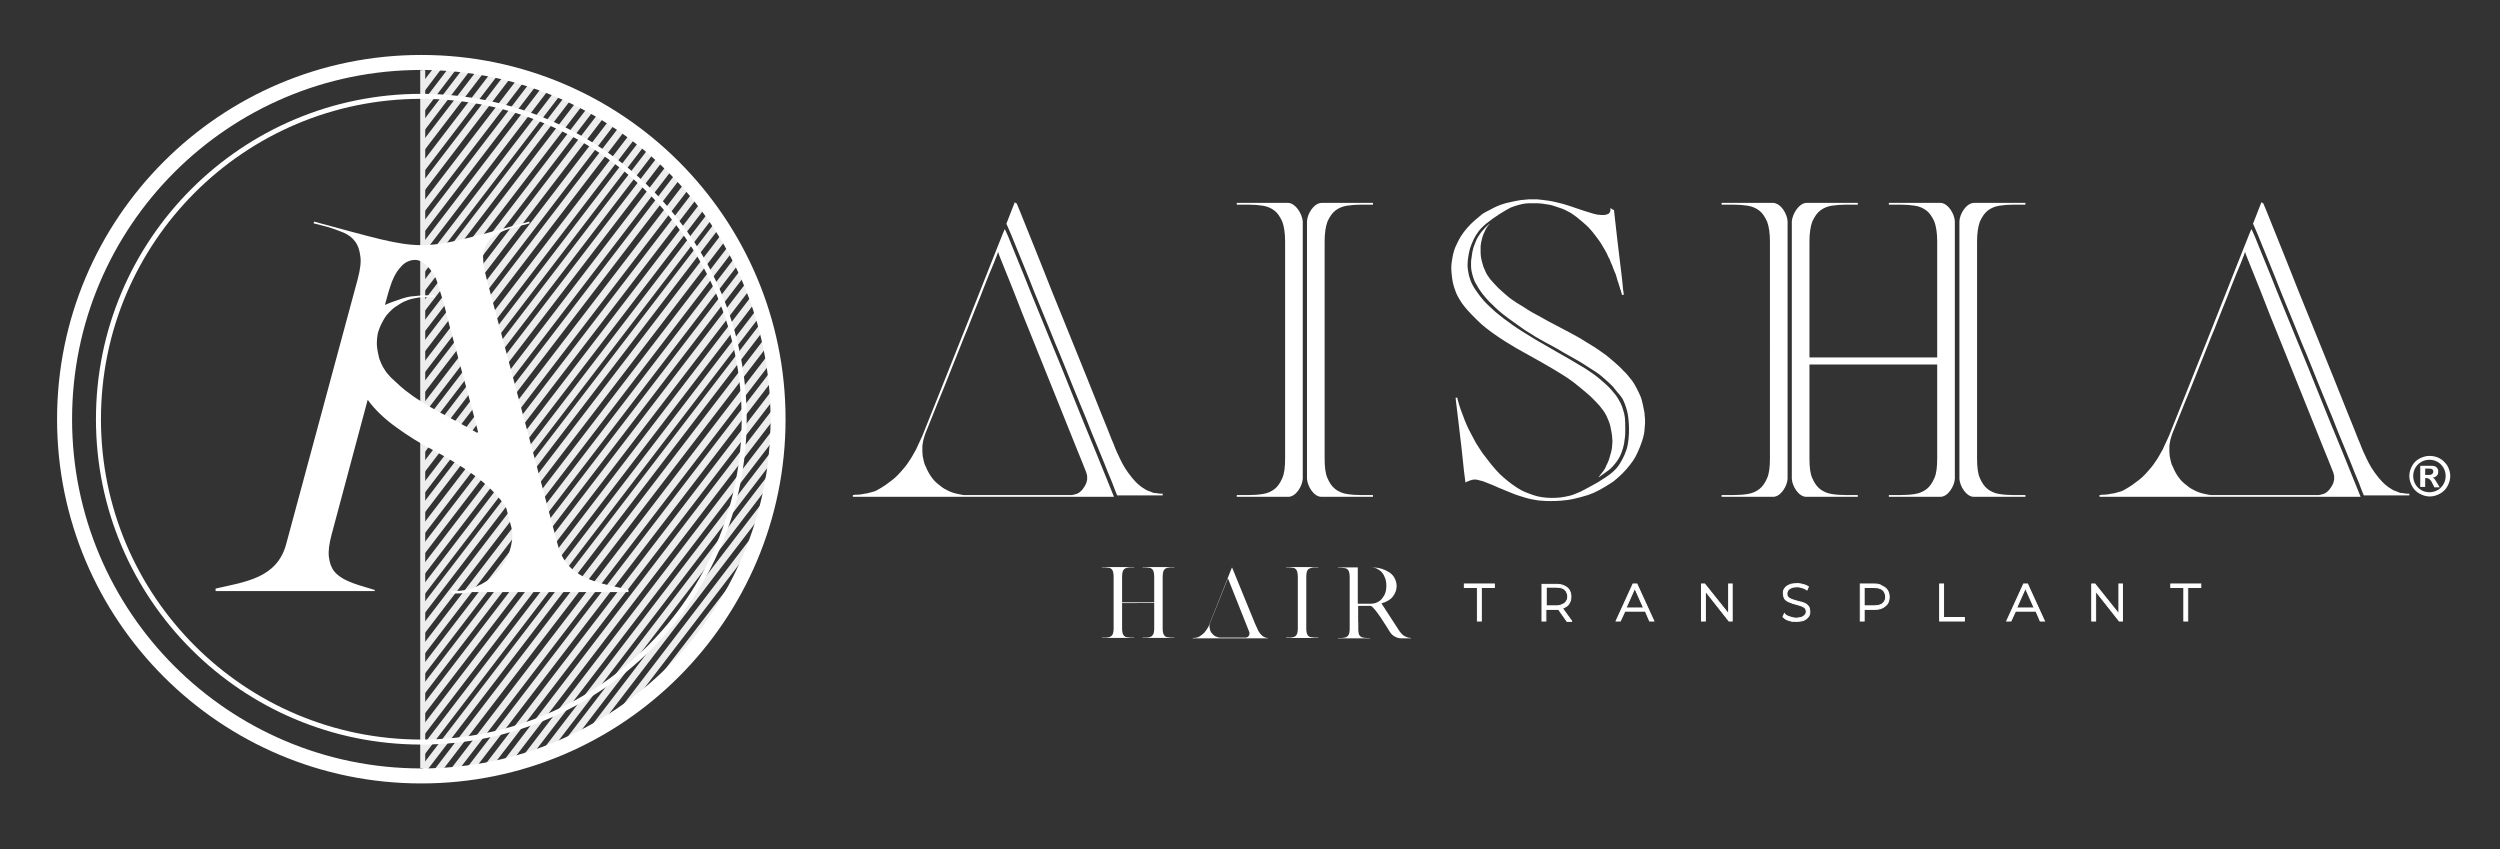 <?xml version="1.0" encoding="utf-8"?>
<!-- Generator: Adobe Illustrator 20.0.0, SVG Export Plug-In . SVG Version: 6.00 Build 0)  -->
<svg version="1.1" id="katman_1" xmlns="http://www.w3.org/2000/svg" xmlns:xlink="http://www.w3.org/1999/xlink" x="0px" y="0px"
	 viewBox="0 0 708.5 240.7" style="enable-background:new 0 0 708.5 240.7;" xml:space="preserve">
<rect x="0" y="0" width="708.5" height="240.7" fill="#333333" stroke="none"/>
<style type="text/css">
	.st0{fill-rule:evenodd;clip-rule:evenodd;fill:#FFFFFF;}
	.st1{fill:#FFFFFF;}
	.st2{fill:none;stroke:#FFFFFF;stroke-width:0.283;stroke-miterlimit:22.926;}
	.st3{fill-rule:evenodd;clip-rule:evenodd;fill:#EDEDED;}
	.st4{fill:none;stroke:#EDEDED;stroke-width:1.417;stroke-miterlimit:22.926;}
	.st5{fill:none;stroke:#FFFFFF;stroke-width:4.252;stroke-miterlimit:22.926;}
	.st6{fill:none;stroke:#FFFFFF;stroke-width:1.417;stroke-miterlimit:22.926;}
</style>
<g>
	<path class="st0" d="M288.1,57.6c0,0,0,0,0.8,1.9c0.8,1.9,2.3,5.8,3.7,9.2c1.4,3.4,2.5,6.3,3.4,8.5c0.9,2.2,1.5,3.9,2.3,5.8
		c0.8,1.9,1.7,4.2,2.8,6.9c1.1,2.7,2.4,6,3.6,8.9c1.2,3,2.3,5.7,3.6,8.9c1.3,3.2,2.8,7,4,10c1.2,3,2.1,5.1,2.6,6.5
		c0.6,1.4,0.9,2.1,1.1,2.7c0.3,0.6,0.5,1.3,0.8,1.8c0.2,0.5,0.4,0.9,0.6,1.3c0.2,0.4,0.4,0.8,0.6,1.2c0.2,0.4,0.5,0.9,0.8,1.4
		c0.3,0.5,0.6,0.9,0.8,1.2c0.2,0.3,0.4,0.5,0.6,0.8c0.2,0.3,0.5,0.6,0.7,0.9c0.3,0.3,0.6,0.7,0.9,1c0.3,0.3,0.4,0.4,0.6,0.6
		c0.2,0.2,0.4,0.3,0.6,0.5c0.2,0.2,0.5,0.4,0.8,0.6c0.3,0.2,0.6,0.4,0.8,0.5c0.2,0.1,0.4,0.3,0.6,0.3c0.2,0.1,0.4,0.2,0.5,0.2
		c0.2,0.1,0.3,0.1,0.5,0.2c0.2,0.1,0.3,0.1,0.5,0.2c0.2,0.1,0.4,0.1,0.6,0.1c0.2,0,0.5,0.1,0.7,0.1c0.2,0,0.5,0.1,0.7,0.1
		c0.2,0,0.4,0,0.6,0c0.1,0,0.2,0,0.2,0c0,0,0,0,0,0c0,0,0,0,0,0c0,0,0,0,0,0.1c0,0.1,0,0.2,0,0.3c0,0.1,0,0.1,0,0.1c0,0,0,0,0,0
		c0,0,0,0-2.2,0c-2.1,0-6.4,0-8.5,0c-2.1,0-2.2,0-2.2,0c0,0,0,0,0,0c0,0,0-0.1-0.2-0.5c-0.2-0.5-0.6-1.4-1.2-3.1
		c-0.7-1.7-1.7-4-2.4-5.9c-0.8-1.9-1.3-3.2-2.1-5.1c-0.8-1.9-1.8-4.3-2.9-7.2c-1.2-2.8-2.5-6.1-4-9.7c-1.5-3.7-3.1-7.8-4.7-11.5
		c-1.5-3.7-2.9-7.2-4.2-10.3c-1.3-3.1-2.4-5.9-3.5-8.7c-1.1-2.8-2.3-5.6-3.3-8.1c-1-2.5-1.9-4.7-2.4-5.8c-0.5-1.1-0.5-1.1-0.5-1.1
		c0,0,0,0,0,0c0,0,0,0,0.4-1c0.4-1,1.2-3,1.6-4.1c0.4-1,0.4-1,0.4-1c0,0,0,0,0,0c0,0,0,0,0.1,0C287.7,57.6,287.9,57.6,288.1,57.6
		C288.1,57.6,288.1,57.6,288.1,57.6C288.1,57.6,288.1,57.6,288.1,57.6 M282.5,72.4c-0.4,1.1-1.3,3.3-2.2,5.4
		c-0.9,2.2-1.7,4.3-2.6,6.6c-0.9,2.3-1.9,4.6-2.6,6.5c-0.7,1.8-1.2,3.1-1.9,4.7c-0.6,1.6-1.4,3.5-2.1,5.3c-0.7,1.8-1.4,3.4-2.2,5.5
		c-0.8,2.1-1.9,4.7-3,7.4c-1.1,2.7-2.2,5.5-2.9,7.2c-0.7,1.7-0.9,2.2-1,2.6c-0.1,0.4-0.2,0.7-0.3,1c-0.1,0.3-0.1,0.7-0.2,1.1
		c-0.1,0.4-0.1,0.7-0.1,1.1c0,0.4,0,0.9,0,1.3c0,0.4,0.1,0.8,0.1,1.2c0.1,0.4,0.2,0.9,0.3,1.4c0.1,0.5,0.3,1.1,0.6,1.6
		c0.2,0.5,0.4,1,0.7,1.5c0.3,0.5,0.5,0.9,0.8,1.3c0.3,0.4,0.5,0.6,0.7,0.9c0.2,0.3,0.5,0.5,0.7,0.7c0.2,0.2,0.4,0.4,0.7,0.6
		c0.3,0.2,0.6,0.5,1,0.8c0.4,0.3,0.8,0.5,1.2,0.7c0.4,0.2,0.7,0.4,1,0.5c0.3,0.1,0.5,0.2,0.8,0.3c0.3,0.1,0.6,0.2,1.1,0.3
		c0.4,0.1,1,0.2,1.4,0.3c0.4,0.1,0.6,0.1,1,0.1c0.4,0,1.1,0,3.9,0c2.8,0,7.9,0,11.7,0c3.8,0,6.3,0,8.1,0c1.8,0,2.8,0,3.6,0
		c0.8,0,1.3,0,1.8,0c0.4,0,0.8,0,1.1,0c0.3,0,0.6-0.1,0.9-0.2c0.3-0.1,0.5-0.1,0.7-0.2c0.2-0.1,0.4-0.2,0.5-0.3
		c0.2-0.1,0.3-0.2,0.4-0.3c0.1-0.1,0.2-0.2,0.4-0.4c0.1-0.1,0.3-0.3,0.4-0.5c0.1-0.2,0.3-0.4,0.4-0.6c0.1-0.2,0.3-0.5,0.4-0.8
		c0.1-0.2,0.2-0.5,0.2-0.7c0.1-0.2,0.1-0.4,0.1-0.6c0-0.2,0-0.4,0-0.6c0-0.2,0-0.4-0.1-0.6c0-0.2-0.1-0.5-0.2-0.7
		c-0.1-0.2-0.1-0.4-0.5-1.3c-0.3-0.9-1-2.4-2.3-5.7c-1.3-3.3-3.4-8.5-5.5-13.7c-2.1-5.2-4.2-10.5-6.4-15.9c-2.2-5.4-4.4-10.9-6-15.1
		c-1.7-4.2-2.9-7.2-3.5-8.7c-0.6-1.5-0.6-1.5-0.6-1.6c0-0.1-0.1-0.3-0.2-0.4c0-0.1-0.1-0.1-0.1-0.1C283,71.3,282.9,71.3,282.5,72.4z
		 M281.1,74c-3.6,9.1-10.8,27.3-14.7,37c-3.9,9.8-4.5,11.2-5,12.5c-0.6,1.3-1.2,2.6-1.8,3.9c-0.7,1.2-1.3,2.4-2.1,3.5
		c-0.7,1.1-1.5,2-2.3,2.9c-0.8,0.9-1.7,1.8-2.7,2.5c-1,0.8-2,1.5-2.7,1.9c-0.7,0.4-1.1,0.6-1.4,0.8c-0.4,0.2-0.7,0.3-1.1,0.4
		c-0.4,0.1-0.8,0.2-1.1,0.3c-0.4,0.1-0.7,0.2-1.1,0.2c-0.3,0.1-0.6,0.1-1,0.2c-0.3,0-0.7,0.1-1.1,0.1c-0.4,0-0.9,0-1.1,0.1
		c-0.2,0-0.2,0-0.2,0l0,0c0,0,0,0,0,0.1s0,0.2,0,0.3c0,0.1,0,0.1,0,0.1s0,0,1.6,0c1.6,0,4.9,0,8.9,0c4,0,8.8,0,13.4,0
		c4.5,0,8.8,0,15.2,0c6.5,0,15.2,0,21.4,0c6.2,0,9.9,0,11.7,0c1.8,0,1.8,0,1.8,0s0,0,0,0c0,0,0,0,0,0c0,0,0,0-0.8-2
		c-0.8-2-2.5-6.1-4.5-11.1c-2.1-5-4.5-11-6.6-16.2c-2.1-5.2-3.8-9.5-4.7-11.6c-0.9-2.2-0.9-2.2-2.1-5.1c-1.2-3-3.7-9-4.9-12
		c-1.2-3-1.2-3-2-5c-0.8-2-2.5-6.1-3.3-8.1c-0.8-2-0.8-2-1-2.5c-0.2-0.4-0.6-1.3-0.8-1.8c-0.2-0.4-0.2-0.4-0.2-0.4
		C284.7,64.9,284.7,64.9,281.1,74z"/>
	<path class="st0" d="M369.2,62.7V99v36.7c-0.1,2-1.9,5.1-4.1,5.1h-14.6v-0.5h3.4c1.4,0,2.8-0.1,4-0.3c1.3-0.2,2.4-0.7,3.3-1.4
		c0.9-0.7,1.6-1.7,2.2-3.1c0.6-1.3,0.8-3.2,0.8-5.6V99V68.4c0-2.4-0.3-4.2-0.8-5.6c-0.6-1.3-1.3-2.4-2.2-3.1c-0.9-0.7-2-1.2-3.3-1.4
		c-1.3-0.2-2.6-0.3-4-0.3h-3.4v-0.5h14.6C367.2,57.6,369,60.6,369.2,62.7"/>
	<path class="st0" d="M370.4,62.7V99v36.7c0.1,2,1.9,5.1,4.1,5.1h14.6v-0.5h-3.4c-1.4,0-2.8-0.1-4-0.3c-1.3-0.2-2.4-0.7-3.3-1.4
		c-0.9-0.7-1.6-1.7-2.2-3.1c-0.6-1.3-0.8-3.2-0.8-5.6V99V68.4c0-2.4,0.3-4.2,0.8-5.6c0.6-1.3,1.3-2.4,2.2-3.1c0.9-0.7,2-1.2,3.3-1.4
		c1.3-0.2,2.6-0.3,4-0.3h3.4v-0.5h-14.6C372.3,57.6,370.5,60.6,370.4,62.7"/>
	<path class="st0" d="M422.3,63.3C422.3,63.3,422.3,63.3,422.3,63.3c0,0,0,0-0.4,0.3c-0.4,0.3-1.1,1-1.6,1.6c-0.6,0.6-1,1.3-1.4,1.9
		c-0.4,0.6-0.6,1.2-0.9,1.9c-0.2,0.6-0.5,1.2-0.6,1.9c-0.2,0.6-0.2,1.2-0.3,1.7c-0.1,0.5-0.1,0.9-0.2,1.4c0,0.5,0,1.1,0,1.6
		c0,0.5,0.1,1,0.2,1.5c0.1,0.5,0.3,1.2,0.5,1.8c0.2,0.6,0.4,1.1,0.8,1.7c0.3,0.6,0.7,1.2,1.1,1.8c0.4,0.6,0.8,1.1,1.4,1.8
		c0.5,0.6,1.2,1.4,1.9,2c0.7,0.7,1.3,1.3,1.9,1.8c0.6,0.5,1,0.9,1.7,1.4c0.6,0.5,1.5,1.1,2.3,1.7c0.8,0.6,1.6,1.1,2.4,1.7
		c0.8,0.6,1.7,1.2,2.6,1.7c0.9,0.6,1.7,1.1,2.8,1.7c1,0.6,2.2,1.2,3.3,1.8c1.1,0.6,2,1.1,3.3,1.9c1.2,0.7,2.8,1.6,3.9,2.2
		c1.1,0.6,1.8,1.1,2.6,1.6c0.8,0.5,1.7,1.1,2.5,1.6c0.8,0.5,1.4,1,2,1.5c0.6,0.5,1.2,1.1,1.8,1.6c0.6,0.6,1.2,1.1,1.7,1.8
		c0.5,0.6,1,1.3,1.5,1.8c0.4,0.6,0.8,1,1,1.6c0.3,0.6,0.5,1.2,0.7,1.8c0.2,0.7,0.4,1.3,0.5,1.9c0.1,0.6,0.2,1.2,0.3,2.7
		c0.1,1.5,0.1,3.9-0.3,6c-0.4,2.1-1.3,3.8-2,5c-0.7,1.2-1.3,1.9-2.3,2.8c-1,0.9-2.6,1.9-4.2,2.9c-1.7,1-3.5,1.9-4.8,2.6
		c-1.4,0.6-2.3,1-3.2,1.2c-0.9,0.2-1.8,0.4-2.7,0.5c-0.9,0.1-1.8,0.1-2.7,0.1c-0.8,0-1.6-0.1-2.4-0.2c-0.8-0.1-1.6-0.3-2.5-0.6
		c-0.8-0.3-1.7-0.6-2.4-0.9c-0.7-0.3-1.4-0.7-2.2-1.2c-0.8-0.5-1.7-1.2-2.5-1.8c-0.8-0.6-1.5-1.3-2.3-2c-0.8-0.8-1.7-1.8-2.5-2.8
		c-0.8-1-1.6-2.1-2.4-3.1c-0.7-1-1.3-2-2-3.1c-0.6-1.1-1.3-2.4-1.8-3.4c-0.5-1-0.9-1.9-1.3-2.9c-0.4-1-0.8-2.2-1.2-3.2
		c-0.3-1-0.6-1.8-0.7-2.3c-0.1-0.5-0.2-0.7-0.2-0.8c0-0.1,0-0.1,0-0.1s0,0-0.1,0c-0.1,0-0.2,0-0.3,0c-0.1,0-0.1,0,0,0.9
		c0.1,0.9,0.3,2.6,0.8,6.6c0.5,4,1.2,10.3,1.5,13.4c0.4,3.1,0.4,3.1,0.4,3.1s0,0,0.1,0c0.1-0.1,0.4-0.2,0.6-0.3
		c0.3-0.1,0.5-0.2,0.8-0.3c0.3-0.1,0.7-0.2,1-0.2c0.3,0,0.7,0,1,0.1c0.4,0.1,0.8,0.2,1.5,0.4c0.7,0.3,1.8,0.7,2.8,1.1
		c1.1,0.5,2.2,1,3.5,1.5c1.3,0.5,2.6,1.1,3.9,1.5c1.3,0.4,2.5,0.8,3.6,1c1.1,0.2,2.1,0.4,2.9,0.4c0.8,0.1,1.4,0.1,2.3,0.1
		c0.8,0,1.9,0,3-0.1c1.1-0.1,2.3-0.2,3.6-0.5c1.3-0.3,2.9-0.7,4.1-1.1c1.2-0.4,2.1-0.8,3.2-1.4c1.1-0.6,2.3-1.3,3.2-1.9
		c1-0.6,1.6-1.2,2.3-1.8c0.7-0.6,1.5-1.4,2.2-2.2c0.7-0.8,1.3-1.6,1.8-2.3c0.5-0.7,0.9-1.4,1.3-2.3c0.5-1,1-2.3,1.3-3.2
		c0.3-1,0.5-1.6,0.6-2.2c0.1-0.6,0.2-1.3,0.2-1.9c0.1-0.6,0.1-1.1,0.1-1.7c0-0.5,0-1-0.1-1.6c0-0.6-0.1-1.3-0.3-2
		c-0.1-0.7-0.3-1.5-0.5-2.3c-0.2-0.8-0.5-1.5-0.9-2.3c-0.4-0.8-0.8-1.6-1.2-2.3c-0.4-0.7-0.8-1.2-1.3-1.8c-0.5-0.6-1-1.3-1.8-2
		c-0.7-0.8-1.6-1.6-2.4-2.3c-0.8-0.7-1.6-1.4-2.5-2.1c-0.9-0.7-2-1.4-3.3-2.3c-1.3-0.8-2.8-1.7-4.4-2.7c-1.6-0.9-3.3-1.8-5.4-2.9
		c-2.1-1.1-4.6-2.4-6.1-3.3c-1.5-0.8-2.1-1.1-3-1.7c-0.9-0.6-2.2-1.4-3.2-2c-1-0.7-1.7-1.1-2.5-1.8c-0.8-0.7-1.8-1.5-2.7-2.4
		c-0.9-0.9-1.7-1.8-2.3-2.5c-0.6-0.8-1-1.4-1.3-2.1c-0.3-0.7-0.7-1.5-0.8-2.1c-0.2-0.6-0.3-1-0.4-1.5c-0.1-0.5-0.2-1.2-0.2-1.8
		c0-0.6,0-1.3,0-1.8c0.1-0.6,0.1-1.1,0.3-1.7c0.1-0.6,0.3-1.2,0.5-1.7c0.2-0.5,0.4-0.9,0.5-1.1c0.1-0.2,0.1-0.2,0.2-0.4
		c0.1-0.2,0.4-0.6,0.5-0.8C422.3,63.3,422.3,63.3,422.3,63.3C422.3,63.3,422.3,63.3,422.3,63.3 M457.4,59.5c0,0,0,0,0.3,2.7
		c0.3,2.7,0.9,8,1.4,12c0.5,4,0.8,6.6,0.9,8c0.2,1.3,0.2,1.3,0.2,1.3l0,0c0,0,0,0-0.1,0c-0.1,0-0.2,0.1-0.3,0.1c-0.1,0-0.1,0-0.1,0
		l0,0c0,0,0,0-0.1-0.3c-0.1-0.3-0.2-0.9-0.4-1.3c-0.1-0.5-0.3-0.9-0.4-1.3c-0.1-0.4-0.2-0.7-0.3-0.9c-0.1-0.2-0.1-0.4-0.2-0.7
		c-0.1-0.3-0.2-0.6-0.3-1c-0.1-0.4-0.2-0.7-0.4-1c-0.1-0.3-0.2-0.6-0.4-1c-0.1-0.4-0.3-0.9-0.5-1.3c-0.2-0.4-0.3-0.7-0.4-1
		c-0.1-0.3-0.2-0.5-0.4-0.8c-0.2-0.3-0.3-0.7-0.5-1.1c-0.2-0.4-0.4-0.7-0.6-1.1c-0.2-0.3-0.4-0.7-0.6-1c-0.2-0.3-0.4-0.7-0.6-1
		c-0.2-0.3-0.3-0.5-0.7-1c-0.4-0.5-1-1.4-1.6-2.1c-0.6-0.7-1.1-1.3-1.9-2c-0.8-0.7-1.7-1.5-2.6-2.2c-0.9-0.7-1.8-1.3-2.5-1.6
		c-0.7-0.4-1.1-0.6-1.7-0.8c-0.6-0.2-1.5-0.5-2.1-0.7c-0.6-0.2-1-0.3-1.5-0.4c-0.6-0.1-1.3-0.2-2-0.3c-0.7-0.1-1.4-0.1-2-0.1
		c-0.6,0-1.2,0-1.8,0c-0.6,0-1.1,0.1-1.7,0.2c-0.6,0.1-1.2,0.3-1.9,0.5c-0.6,0.2-1.3,0.4-2,0.8c-0.7,0.4-1.6,0.9-2.7,1.6
		c-1.1,0.7-2.5,1.7-3.5,2.5c-1.1,0.9-1.8,1.6-2.4,2.4c-0.6,0.8-1,1.5-1.4,2.3c-0.4,0.8-0.7,1.7-1,2.5c-0.2,0.8-0.4,1.7-0.5,2.4
		c-0.1,0.8-0.2,1.4-0.2,2.3c0,0.9,0.2,2,0.4,3c0.3,1,0.6,1.9,1,2.6c0.4,0.8,0.9,1.5,1.4,2.2c0.5,0.7,1,1.4,1.8,2.3
		c0.8,0.9,1.9,1.9,3.2,3.1c1.4,1.2,3.1,2.5,5.1,3.9c2,1.4,4.2,2.7,6.3,4c2.2,1.3,4.3,2.5,6.4,3.7c2.1,1.2,4.1,2.3,5.7,3.3
		c1.6,0.9,2.8,1.7,4.1,2.6c1.3,0.9,2.7,2.1,3.9,3.2c1.2,1.1,2.1,2.2,2.8,3.1c0.6,0.9,1,1.6,1.3,2.2c0.3,0.6,0.5,1.2,0.7,1.9
		c0.2,0.6,0.4,1.3,0.5,2.2c0.1,0.9,0.1,2.2,0.1,3.2c0,1.1,0,2-0.2,3.1c-0.1,1.1-0.4,2.3-0.8,3.4c-0.4,1.1-0.9,2-1.5,2.8
		c-0.6,0.8-1.2,1.5-2,2.2c-0.9,0.7-2,1.4-2.5,1.8c-0.6,0.4-0.6,0.4-0.6,0.4s0,0,0.2-0.3c0.2-0.3,0.7-0.9,1.1-1.4
		c0.4-0.5,0.7-1,0.9-1.6c0.3-0.5,0.5-1.1,0.8-1.8c0.2-0.6,0.4-1.4,0.6-2.1c0.2-0.7,0.3-1.5,0.3-2.1c0.1-0.7,0.1-1.2,0-1.8
		c0-0.6-0.1-1.2-0.2-1.7c-0.1-0.5-0.2-1.1-0.3-1.6c-0.1-0.5-0.3-1.1-0.5-1.6c-0.2-0.5-0.5-1.1-0.7-1.6c-0.3-0.5-0.6-1.1-1.1-1.7
		c-0.4-0.6-1-1.3-1.7-2c-0.7-0.7-1.4-1.5-2.6-2.5c-1.2-1-2.7-2.3-3.9-3.2c-1.2-0.9-2.1-1.5-3.4-2.3c-1.3-0.8-3.1-1.9-5.4-3.2
		c-2.3-1.3-5.2-2.9-7.5-4.2c-2.2-1.3-3.8-2.3-5.1-3.2c-1.3-0.9-2.3-1.6-3.3-2.4c-0.9-0.7-1.8-1.5-2.7-2.4c-0.9-0.9-1.9-1.9-2.6-2.7
		c-0.7-0.8-1.2-1.4-1.6-2c-0.4-0.6-0.8-1.2-1.2-2c-0.4-0.7-0.7-1.6-1-2.5c-0.3-0.9-0.5-1.9-0.6-2.8c-0.1-0.9-0.2-1.8-0.2-2.4
		c0-0.7,0-1.2,0.1-1.8c0.1-0.6,0.2-1.4,0.4-2.3c0.2-0.9,0.5-1.8,0.9-2.6c0.4-0.9,0.8-1.7,1.3-2.5c0.5-0.8,1.1-1.6,1.8-2.4
		c0.7-0.8,1.4-1.5,2.2-2.2c0.8-0.7,1.5-1.2,1.9-1.6c0.4-0.3,0.6-0.4,1.1-0.7c0.6-0.3,1.6-0.8,2.3-1.2c0.8-0.4,1.3-0.6,2.1-0.9
		c0.8-0.3,2-0.6,3-0.8c1-0.2,1.9-0.4,2.6-0.5c0.8-0.1,1.5-0.1,2.2-0.2c0.7,0,1.5,0,2.5,0c0.9,0.1,2,0.2,3.3,0.4
		c1.3,0.2,2.8,0.6,4,0.9c1.3,0.4,2.3,0.7,3.4,1.1c1.1,0.4,2.1,0.7,3,1c0.9,0.3,1.6,0.5,2.3,0.7c0.7,0.2,1.3,0.3,1.9,0.3
		c0.5,0.1,1,0,1.3,0c0.4-0.1,0.7-0.2,0.9-0.3c0.2-0.1,0.3-0.2,0.4-0.4c0.1-0.2,0.2-0.4,0.2-0.6c0-0.2,0-0.4,0-0.5c0-0.1,0-0.1,0-0.1
		c0,0,0,0,0.1,0C457.1,59.5,457.3,59.5,457.4,59.5C457.4,59.5,457.4,59.5,457.4,59.5z"/>
	<rect x="512.1" y="101.3" class="st1" width="37.6" height="2"/>
	<path class="st0" d="M506.6,62.7V99v36.7c-0.1,2-1.9,5.1-4.1,5.1h-14.6v-0.5h3.4c1.4,0,2.8-0.1,4-0.3c1.3-0.2,2.4-0.7,3.3-1.4
		c0.9-0.7,1.6-1.7,2.2-3.1c0.6-1.3,0.8-3.2,0.8-5.6V99V68.4c0-2.4-0.3-4.2-0.8-5.6c-0.6-1.3-1.3-2.4-2.2-3.1c-0.9-0.7-2-1.2-3.3-1.4
		c-1.3-0.2-2.6-0.3-4-0.3h-3.4v-0.5h14.6C504.7,57.6,506.5,60.6,506.6,62.7"/>
	<path class="st0" d="M507.8,62.7V99v36.7c0.1,2,1.9,5.1,4.1,5.1h14.6v-0.5h-3.4c-1.4,0-2.8-0.1-4-0.3c-1.3-0.2-2.4-0.7-3.3-1.4
		c-0.9-0.7-1.6-1.7-2.2-3.1c-0.6-1.3-0.8-3.2-0.8-5.6V99V68.4c0-2.4,0.3-4.2,0.8-5.6c0.6-1.3,1.3-2.4,2.2-3.1c0.9-0.7,2-1.2,3.3-1.4
		c1.3-0.2,2.6-0.3,4-0.3h3.4v-0.5h-14.6C509.8,57.6,508,60.6,507.8,62.7"/>
	<path class="st0" d="M554,62.7V99v36.7c-0.1,2-1.9,5.1-4.1,5.1h-14.6v-0.5h3.4c1.4,0,2.8-0.1,4-0.3c1.3-0.2,2.4-0.7,3.3-1.4
		c0.9-0.7,1.6-1.7,2.2-3.1c0.6-1.3,0.8-3.2,0.8-5.6V99V68.4c0-2.4-0.3-4.2-0.8-5.6c-0.6-1.3-1.3-2.4-2.2-3.1c-0.9-0.7-2-1.2-3.3-1.4
		c-1.3-0.2-2.6-0.3-4-0.3h-3.4v-0.5H550C552.1,57.6,553.9,60.6,554,62.7"/>
	<path class="st0" d="M555.3,62.7V99v36.7c0.1,2,1.9,5.1,4.1,5.1H574v-0.5h-3.4c-1.4,0-2.8-0.1-4-0.3c-1.3-0.2-2.4-0.7-3.3-1.4
		c-0.9-0.7-1.6-1.7-2.2-3.1c-0.6-1.3-0.8-3.2-0.8-5.6V99V68.4c0-2.4,0.3-4.2,0.8-5.6c0.6-1.3,1.3-2.4,2.2-3.1c0.9-0.7,2-1.2,3.3-1.4
		c1.3-0.2,2.6-0.3,4-0.3h3.4v-0.5h-14.6C557.2,57.6,555.4,60.6,555.3,62.7"/>
	<path class="st1" d="M687.2,134.6h0.5c0.7,0,1.2,0,1.3-0.1c0.2-0.1,0.3-0.2,0.4-0.3c0.1-0.1,0.2-0.3,0.2-0.5c0-0.2,0-0.3-0.1-0.5
		c-0.1-0.1-0.2-0.2-0.4-0.3c-0.2-0.1-0.6-0.1-1.3-0.1h-0.5V134.6z M685.9,138.1V132h1.3c1.2,0,1.8,0,2,0c0.4,0,0.7,0.1,1,0.2
		c0.2,0.1,0.4,0.3,0.6,0.6c0.2,0.3,0.2,0.6,0.2,0.9c0,0.4-0.1,0.8-0.4,1.1c-0.3,0.3-0.7,0.5-1.2,0.6c0.2,0.1,0.3,0.1,0.4,0.2
		c0.1,0.1,0.2,0.2,0.4,0.5c0,0.1,0.2,0.3,0.5,0.8l0.7,1.2h-1.5l-0.5-1c-0.3-0.7-0.6-1.1-0.9-1.3c-0.2-0.2-0.5-0.3-0.9-0.3h-0.3v2.5
		H685.9z M688.5,130.3c-0.8,0-1.6,0.2-2.3,0.6c-0.7,0.4-1.3,1-1.7,1.7c-0.4,0.7-0.6,1.5-0.6,2.3c0,0.8,0.2,1.6,0.6,2.3
		c0.4,0.7,1,1.3,1.7,1.7c0.7,0.4,1.5,0.6,2.3,0.6c0.8,0,1.6-0.2,2.3-0.6c0.7-0.4,1.3-1,1.7-1.7c0.4-0.7,0.6-1.5,0.6-2.3
		c0-0.8-0.2-1.6-0.6-2.3c-0.4-0.7-1-1.3-1.7-1.7C690.1,130.5,689.3,130.3,688.5,130.3z M688.5,129.2c1,0,2,0.2,2.9,0.7
		c0.9,0.5,1.6,1.2,2.2,2.1c0.5,0.9,0.8,1.9,0.8,2.9c0,1-0.3,2-0.8,2.9c-0.5,0.9-1.2,1.6-2.1,2.1c-0.9,0.5-1.9,0.8-2.9,0.8
		c-1,0-2-0.3-2.9-0.8c-0.9-0.5-1.6-1.2-2.1-2.1c-0.5-0.9-0.8-1.9-0.8-2.9c0-1,0.3-2,0.8-2.9c0.5-0.9,1.2-1.6,2.2-2.1
		C686.6,129.5,687.5,129.2,688.5,129.2z"/>
	<path class="st0" d="M641.4,57.6c0,0,0,0,0.8,1.9c0.8,1.9,2.3,5.8,3.7,9.2c1.4,3.4,2.5,6.3,3.4,8.5c0.9,2.2,1.5,3.9,2.3,5.8
		c0.8,1.9,1.7,4.2,2.8,6.9c1.1,2.7,2.4,6,3.6,8.9c1.2,3,2.3,5.7,3.6,8.9c1.3,3.2,2.8,7,4,10c1.2,3,2.1,5.1,2.6,6.5
		c0.6,1.4,0.9,2.1,1.1,2.7c0.3,0.6,0.5,1.3,0.8,1.8c0.2,0.5,0.4,0.9,0.6,1.3c0.2,0.4,0.4,0.8,0.6,1.2c0.2,0.4,0.5,0.9,0.8,1.4
		c0.3,0.5,0.6,0.9,0.8,1.2c0.2,0.3,0.4,0.5,0.6,0.8c0.2,0.3,0.5,0.6,0.7,0.9c0.3,0.3,0.6,0.7,0.9,1c0.3,0.3,0.4,0.4,0.6,0.6
		c0.2,0.2,0.4,0.3,0.6,0.5c0.2,0.2,0.5,0.4,0.8,0.6c0.3,0.2,0.6,0.4,0.8,0.5c0.2,0.1,0.4,0.3,0.6,0.3c0.2,0.1,0.4,0.2,0.5,0.2
		c0.2,0.1,0.3,0.1,0.5,0.2c0.2,0.1,0.3,0.1,0.5,0.2c0.2,0.1,0.4,0.1,0.6,0.1c0.2,0,0.5,0.1,0.7,0.1c0.2,0,0.5,0.1,0.7,0.1
		c0.2,0,0.4,0,0.6,0c0.1,0,0.2,0,0.2,0c0,0,0,0,0,0c0,0,0,0,0,0c0,0,0,0,0,0.1c0,0.1,0,0.2,0,0.3c0,0.1,0,0.1,0,0.1c0,0,0,0,0,0
		c0,0,0,0-2.2,0c-2.1,0-6.4,0-8.5,0c-2.1,0-2.2,0-2.2,0c0,0,0,0,0,0c0,0,0-0.1-0.2-0.5c-0.2-0.5-0.6-1.4-1.2-3.1
		c-0.7-1.7-1.7-4-2.4-5.9c-0.8-1.9-1.3-3.2-2.1-5.1c-0.8-1.9-1.8-4.3-2.9-7.2c-1.2-2.8-2.5-6.1-4-9.7c-1.5-3.7-3.1-7.8-4.7-11.5
		c-1.5-3.7-2.9-7.2-4.2-10.3c-1.3-3.1-2.4-5.9-3.5-8.7c-1.1-2.8-2.3-5.6-3.3-8.1c-1-2.5-1.9-4.7-2.4-5.8c-0.5-1.1-0.5-1.1-0.5-1.1
		c0,0,0,0,0,0c0,0,0,0,0.4-1c0.4-1,1.2-3,1.6-4.1c0.4-1,0.4-1,0.4-1c0,0,0,0,0,0c0,0,0,0,0.1,0C641.1,57.6,641.3,57.6,641.4,57.6
		C641.4,57.6,641.4,57.6,641.4,57.6C641.4,57.6,641.4,57.6,641.4,57.6 M635.9,72.4c-0.4,1.1-1.3,3.3-2.2,5.4
		c-0.9,2.2-1.7,4.3-2.6,6.6c-0.9,2.3-1.9,4.6-2.6,6.5c-0.7,1.8-1.2,3.1-1.9,4.7c-0.6,1.6-1.4,3.5-2.1,5.3c-0.7,1.8-1.4,3.4-2.2,5.5
		c-0.8,2.1-1.9,4.7-3,7.4c-1.1,2.7-2.2,5.5-2.9,7.2c-0.7,1.7-0.9,2.2-1,2.6c-0.1,0.4-0.2,0.7-0.3,1c-0.1,0.3-0.1,0.7-0.2,1.1
		c-0.1,0.4-0.1,0.7-0.1,1.1c0,0.4,0,0.9,0,1.3c0,0.4,0.1,0.8,0.1,1.2c0.1,0.4,0.2,0.9,0.3,1.4c0.1,0.5,0.3,1.1,0.6,1.6
		c0.2,0.5,0.4,1,0.7,1.5c0.3,0.5,0.5,0.9,0.8,1.3c0.3,0.4,0.5,0.6,0.7,0.9c0.2,0.3,0.5,0.5,0.7,0.7c0.2,0.2,0.4,0.4,0.7,0.6
		c0.3,0.2,0.6,0.5,1,0.8c0.4,0.3,0.8,0.5,1.2,0.7c0.4,0.2,0.7,0.4,1,0.5c0.3,0.1,0.5,0.2,0.8,0.3c0.3,0.1,0.6,0.2,1.1,0.3
		c0.4,0.1,1,0.2,1.4,0.3c0.4,0.1,0.6,0.1,1,0.1c0.4,0,1.1,0,3.9,0c2.8,0,7.9,0,11.7,0c3.8,0,6.3,0,8.1,0c1.8,0,2.8,0,3.6,0
		c0.8,0,1.3,0,1.8,0c0.4,0,0.8,0,1.1,0c0.3,0,0.6-0.1,0.9-0.2c0.3-0.1,0.5-0.1,0.7-0.2c0.2-0.1,0.4-0.2,0.5-0.3
		c0.2-0.1,0.3-0.2,0.4-0.3c0.1-0.1,0.2-0.2,0.4-0.4c0.1-0.1,0.3-0.3,0.4-0.5c0.1-0.2,0.3-0.4,0.4-0.6c0.1-0.2,0.3-0.5,0.4-0.8
		c0.1-0.2,0.2-0.5,0.2-0.7c0.1-0.2,0.1-0.4,0.1-0.6c0-0.2,0-0.4,0-0.6c0-0.2,0-0.4-0.1-0.6c0-0.2-0.1-0.5-0.2-0.7
		c-0.1-0.2-0.1-0.4-0.5-1.3c-0.3-0.9-1-2.4-2.3-5.7c-1.3-3.3-3.4-8.5-5.5-13.7c-2.1-5.2-4.2-10.5-6.4-15.9c-2.2-5.4-4.4-10.9-6-15.1
		c-1.7-4.2-2.9-7.2-3.5-8.7c-0.6-1.5-0.6-1.5-0.6-1.6c0-0.1-0.1-0.3-0.2-0.4c0-0.1-0.1-0.1-0.1-0.1
		C636.3,71.3,636.3,71.3,635.9,72.4z M634.4,74c-3.6,9.1-10.8,27.3-14.7,37c-3.9,9.8-4.5,11.2-5,12.5c-0.6,1.3-1.2,2.6-1.8,3.9
		c-0.7,1.2-1.3,2.4-2.1,3.5c-0.7,1.1-1.5,2-2.3,2.9c-0.8,0.9-1.7,1.8-2.7,2.5c-1,0.8-2,1.5-2.7,1.9c-0.7,0.4-1.1,0.6-1.4,0.8
		c-0.4,0.2-0.7,0.3-1.1,0.4c-0.4,0.1-0.8,0.2-1.1,0.3c-0.4,0.1-0.7,0.2-1.1,0.2c-0.3,0.1-0.6,0.1-1,0.2c-0.3,0-0.7,0.1-1.1,0.1
		c-0.4,0-0.9,0-1.1,0.1c-0.2,0-0.2,0-0.2,0l0,0c0,0,0,0,0,0.1s0,0.2,0,0.3c0,0.1,0,0.1,0,0.1s0,0,1.6,0c1.6,0,4.9,0,8.9,0
		c4,0,8.8,0,13.4,0c4.5,0,8.8,0,15.2,0c6.5,0,15.2,0,21.4,0c6.2,0,9.9,0,11.7,0c1.8,0,1.8,0,1.8,0s0,0,0,0c0,0,0,0,0,0
		c0,0,0,0-0.8-2c-0.8-2-2.5-6.1-4.5-11.1c-2.1-5-4.5-11-6.6-16.2c-2.1-5.2-3.8-9.5-4.7-11.6c-0.9-2.2-0.9-2.2-2.1-5.1
		c-1.2-3-3.7-9-4.9-12c-1.2-3-1.2-3-2-5c-0.8-2-2.5-6.1-3.3-8.1c-0.8-2-0.8-2-1-2.5c-0.2-0.4-0.6-1.3-0.8-1.8
		c-0.2-0.4-0.2-0.4-0.2-0.4C638,64.9,638,64.9,634.4,74z"/>
	<path class="st1" d="M364.5,180.8v-0.1h0.8c0.3,0,0.7,0,1-0.1c0.3,0,0.6-0.2,0.8-0.3c0.2-0.2,0.4-0.4,0.5-0.7
		c0.1-0.3,0.2-0.8,0.2-1.3v-15c0-0.6-0.1-1-0.2-1.4c-0.1-0.3-0.3-0.6-0.5-0.7c-0.2-0.2-0.5-0.3-0.8-0.3c-0.3,0-0.6-0.1-1-0.1h-0.8
		v-0.1h9.1v0.1h-0.9c-0.3,0-0.7,0-1,0.1s-0.6,0.2-0.8,0.3c-0.2,0.2-0.4,0.4-0.5,0.7c-0.1,0.3-0.2,0.8-0.2,1.4v15
		c0,0.6,0.1,1,0.2,1.3c0.1,0.3,0.3,0.6,0.5,0.7c0.2,0.2,0.5,0.3,0.8,0.3c0.3,0,0.6,0.1,1,0.1h0.9v0.1H364.5z M353.9,180.2
		c0.2-0.4,0.3-0.7,0.1-1.2l-6-15.1l-5,12.5c-0.2,0.5-0.3,1-0.2,1.5c0.1,0.5,0.2,1,0.5,1.4c0.3,0.4,0.7,0.8,1.1,1
		c0.5,0.2,0.9,0.4,1.5,0.4h7C353.4,180.7,353.7,180.5,353.9,180.2z M355.7,176.8c0.2,0.4,0.4,0.9,0.6,1.3c0.2,0.5,0.4,0.9,0.7,1.3
		c0.3,0.4,0.6,0.7,1,1c0.4,0.2,0.8,0.4,1.3,0.4v0.1H338v-0.1c0.7,0,1.4-0.1,1.9-0.4c0.5-0.3,1-0.7,1.4-1.1c0.4-0.5,0.7-0.9,1-1.4
		c0.3-0.5,0.5-1,0.6-1.4l6.2-15.6h0.1L355.7,176.8z M332,160.8c-0.3,0-0.7,0-1,0.1c-0.3,0-0.6,0.2-0.8,0.3c-0.2,0.2-0.4,0.4-0.5,0.7
		c-0.1,0.3-0.2,0.8-0.2,1.4v15c0,0.6,0.1,1,0.2,1.3c0.1,0.3,0.3,0.6,0.5,0.7c0.2,0.2,0.5,0.3,0.8,0.3c0.3,0,0.6,0.1,1,0.1h0.8v0.1
		h-9v-0.1h0.8c0.3,0,0.7,0,1-0.1c0.3,0,0.6-0.2,0.8-0.3c0.2-0.2,0.4-0.4,0.5-0.7c0.1-0.3,0.2-0.8,0.2-1.3v-7.4H318v7.4
		c0,0.6,0.1,1,0.2,1.3c0.1,0.3,0.3,0.6,0.5,0.7c0.2,0.2,0.5,0.3,0.8,0.3c0.3,0,0.6,0.1,1,0.1h0.9v0.1h-9.1v-0.1h0.8
		c0.3,0,0.7,0,1-0.1c0.3,0,0.6-0.2,0.8-0.3c0.2-0.2,0.4-0.4,0.5-0.7c0.1-0.3,0.2-0.8,0.2-1.3v-15c0-0.6-0.1-1-0.2-1.4
		c-0.1-0.3-0.3-0.6-0.5-0.7c-0.2-0.2-0.5-0.3-0.8-0.3c-0.3,0-0.6-0.1-1-0.1h-0.8v-0.1h9.1v0.1h-0.9c-0.3,0-0.7,0-1,0.1
		c-0.3,0-0.6,0.2-0.8,0.3c-0.2,0.2-0.4,0.4-0.5,0.7c-0.1,0.3-0.2,0.8-0.2,1.4v7.4h9.1v-7.4c0-0.6-0.1-1-0.2-1.4
		c-0.1-0.3-0.3-0.6-0.5-0.7c-0.2-0.2-0.5-0.3-0.8-0.3c-0.3,0-0.6-0.1-1-0.1h-0.8v-0.1h9v0.1H332z"/>
	<path class="st1" d="M396.7,179c0.4,0.5,0.8,1,1.4,1.3c0.6,0.3,1.2,0.5,1.8,0.5v0.1h-2.8c-0.7,0-1.3-0.2-1.8-0.5
		c-0.6-0.3-1-0.7-1.4-1.3c-0.7-1.1-4.4-7.3-5.5-7.4c0,0-3.5,0-3.5,0l0,6l0,3.2h-5.7v-0.1h0.8c0.3,0,0.7,0,1-0.1
		c0.3,0,0.6-0.2,0.8-0.3c0.2-0.2,0.4-0.4,0.5-0.7c0.1-0.3,0.2-0.8,0.2-1.3v-15c0-0.6-0.1-1-0.2-1.4c-0.1-0.3-0.3-0.6-0.5-0.7
		c-0.2-0.2-0.5-0.3-0.8-0.3c-0.3,0-0.6-0.1-1-0.1h-0.8v-0.1h9.2c1.2,0,2.3,0.1,3.2,0.4c0.9,0.3,1.7,0.7,2.3,1.1
		c0.6,0.5,1.1,1,1.4,1.7c0.3,0.6,0.5,1.3,0.5,2.1c0,1.1-0.4,2.1-1.1,3c-0.7,0.9-1.8,1.5-3.2,1.9L396.7,179z M384.8,160.8
		L384.8,160.8l0,19.9h0V160.8z M384.8,171.1c0,0,3.5,0,3.5,0c0.7,0,1.4-0.1,2-0.4c0.6-0.3,1-0.6,1.4-1.1c0.4-0.5,0.7-1,0.9-1.6
		c0.2-0.6,0.3-1.3,0.3-2c0-0.7-0.1-1.4-0.3-2c-0.2-0.6-0.5-1.2-0.9-1.7c-0.4-0.5-0.9-0.8-1.4-1.1c-0.6-0.3-1.2-0.4-2-0.4h-3.5v3.1
		V171.1z"/>
	<path class="st1" d="M384.8,176.3L384.8,176.3l0,4.6h3.4v-0.1h-0.8c-0.3,0-0.7,0-1-0.1c-0.3,0-0.6-0.2-0.8-0.3
		c-0.2-0.2-0.4-0.4-0.5-0.7c-0.1-0.3-0.2-0.8-0.2-1.3V176.3z"/>
	<path class="st1" d="M618.9,176h1.1v-9.5h3.7v-1h-8.5v1h3.7V176z M600.5,165.5v8.5l-6.8-8.5h-0.9V176h1.1v-8.5l6.7,8.5h0.9v-10.5
		H600.5z M571.5,172.3l2.5-5.6l2.5,5.6H571.5z M578.2,176h1.2l-4.8-10.5h-1.1l-4.8,10.5h1.2l1.3-2.8h5.8L578.2,176z M549.7,176h7v-1
		h-5.9v-9.5h-1.1V176z M531.1,171.7h-2.8v-5.2h2.8c0.7,0,1.3,0.1,1.8,0.3c0.5,0.2,0.8,0.5,1.1,0.9c0.2,0.4,0.4,0.9,0.4,1.4
		c0,0.6-0.1,1-0.4,1.4c-0.2,0.4-0.6,0.7-1.1,0.9C532.4,171.6,531.8,171.7,531.1,171.7z M531.1,165.5h-3.9V176h1.1v-3.3h2.8
		c0.9,0,1.7-0.1,2.3-0.4c0.6-0.3,1.1-0.7,1.5-1.2c0.3-0.5,0.5-1.2,0.5-1.9c0-0.8-0.2-1.4-0.5-1.9c-0.3-0.5-0.8-0.9-1.5-1.2
		C532.8,165.6,532,165.5,531.1,165.5z M509.1,176.1c0.7,0,1.3-0.1,1.7-0.2c0.5-0.1,0.9-0.4,1.2-0.6c0.3-0.3,0.6-0.6,0.7-0.9
		c0.2-0.3,0.2-0.7,0.2-1.1c0-0.4-0.1-0.8-0.2-1.1c-0.1-0.3-0.3-0.5-0.6-0.8c-0.3-0.2-0.5-0.4-0.9-0.5c-0.3-0.1-0.7-0.3-1-0.3
		c-0.4-0.1-0.7-0.2-1.1-0.3c-0.4-0.1-0.7-0.2-1-0.3c-0.3-0.1-0.6-0.2-0.9-0.4c-0.2-0.1-0.4-0.3-0.6-0.5c-0.1-0.2-0.2-0.5-0.2-0.8
		c0-0.4,0.1-0.7,0.3-1c0.2-0.3,0.5-0.5,0.9-0.7c0.4-0.2,0.9-0.3,1.6-0.3c0.3,0,0.6,0,1,0.1c0.3,0.1,0.7,0.2,1,0.3
		c0.3,0.1,0.6,0.3,0.9,0.5l0.4-0.9c-0.3-0.2-0.6-0.4-1-0.5c-0.4-0.1-0.7-0.2-1.1-0.3c-0.4-0.1-0.8-0.1-1.2-0.1
		c-0.7,0-1.2,0.1-1.7,0.2c-0.5,0.2-0.9,0.4-1.2,0.6c-0.3,0.3-0.6,0.6-0.7,0.9c-0.2,0.3-0.2,0.7-0.2,1.1c0,0.4,0.1,0.8,0.2,1.1
		c0.1,0.3,0.3,0.6,0.6,0.8c0.3,0.2,0.5,0.4,0.9,0.5c0.3,0.1,0.7,0.3,1,0.4c0.4,0.1,0.7,0.2,1.1,0.3c0.4,0.1,0.7,0.2,1,0.3
		c0.3,0.1,0.6,0.2,0.9,0.4c0.3,0.1,0.4,0.3,0.6,0.5c0.1,0.2,0.2,0.5,0.2,0.8c0,0.4-0.1,0.7-0.3,0.9c-0.2,0.3-0.5,0.5-0.9,0.7
		c-0.4,0.2-1,0.2-1.6,0.3c-0.5,0-0.9-0.1-1.3-0.2c-0.4-0.1-0.8-0.3-1.2-0.4c-0.4-0.2-0.7-0.4-0.9-0.7l-0.4,0.9
		c0.2,0.2,0.4,0.4,0.7,0.6c0.3,0.2,0.6,0.3,0.9,0.4c0.3,0.1,0.7,0.2,1.1,0.3C508.3,176,508.7,176.1,509.1,176.1z M489.9,165.5v8.5
		l-6.8-8.5h-0.9V176h1.1v-8.5l6.7,8.5h0.9v-10.5H489.9z M460.8,172.3l2.5-5.6l2.5,5.6H460.8z M467.5,176h1.2l-4.8-10.5h-1.1L458,176
		h1.2l1.3-2.8h5.8L467.5,176z M441,171.7h-2.8v-5.3h2.8c0.7,0,1.3,0.1,1.8,0.3c0.5,0.2,0.8,0.5,1.1,0.9c0.2,0.4,0.4,0.9,0.4,1.4
		c0,0.6-0.1,1-0.4,1.4c-0.2,0.4-0.6,0.7-1.1,0.9C442.2,171.6,441.7,171.7,441,171.7z M445.4,176l-2.6-3.6c0.5-0.2,0.9-0.4,1.3-0.7
		c0.4-0.3,0.6-0.7,0.8-1.1c0.2-0.4,0.3-0.9,0.3-1.5c0-0.8-0.2-1.4-0.5-1.9c-0.3-0.5-0.8-0.9-1.5-1.2c-0.6-0.3-1.4-0.4-2.3-0.4h-3.9
		V176h1.1v-3.3h2.8c0.1,0,0.3,0,0.4,0c0.1,0,0.3,0,0.4,0l2.4,3.4H445.4z M418.7,176h1.1v-9.5h3.7v-1H415v1h3.7V176z"/>
	<path class="st2" d="M618.9,176h1.1v-9.5h3.7v-1h-8.5v1h3.7V176z M600.5,165.5v8.5l-6.8-8.5h-0.9V176h1.1v-8.5l6.7,8.5h0.9v-10.5
		H600.5z M571.5,172.3l2.5-5.6l2.5,5.6H571.5z M578.2,176h1.2l-4.8-10.5h-1.1l-4.8,10.5h1.2l1.3-2.8h5.8L578.2,176z M549.7,176h7v-1
		h-5.9v-9.5h-1.1V176z M531.1,171.7h-2.8v-5.2h2.8c0.7,0,1.3,0.1,1.8,0.3c0.5,0.2,0.8,0.5,1.1,0.9c0.2,0.4,0.4,0.9,0.4,1.4
		c0,0.6-0.1,1-0.4,1.4c-0.2,0.4-0.6,0.7-1.1,0.9C532.4,171.6,531.8,171.7,531.1,171.7z M531.1,165.5h-3.9V176h1.1v-3.3h2.8
		c0.9,0,1.7-0.1,2.3-0.4c0.6-0.3,1.1-0.7,1.5-1.2c0.3-0.5,0.5-1.2,0.5-1.9c0-0.8-0.2-1.4-0.5-1.9c-0.3-0.5-0.8-0.9-1.5-1.2
		C532.8,165.6,532,165.5,531.1,165.5z M509.1,176.1c0.7,0,1.3-0.1,1.7-0.2c0.5-0.1,0.9-0.4,1.2-0.6c0.3-0.3,0.6-0.6,0.7-0.9
		c0.2-0.3,0.2-0.7,0.2-1.1c0-0.4-0.1-0.8-0.2-1.1c-0.1-0.3-0.3-0.5-0.6-0.8c-0.3-0.2-0.5-0.4-0.9-0.5c-0.3-0.1-0.7-0.3-1-0.3
		c-0.4-0.1-0.7-0.2-1.1-0.3c-0.4-0.1-0.7-0.2-1-0.3c-0.3-0.1-0.6-0.2-0.9-0.4c-0.2-0.1-0.4-0.3-0.6-0.5c-0.1-0.2-0.2-0.5-0.2-0.8
		c0-0.4,0.1-0.7,0.3-1c0.2-0.3,0.5-0.5,0.9-0.7c0.4-0.2,0.9-0.3,1.6-0.3c0.3,0,0.6,0,1,0.1c0.3,0.1,0.7,0.2,1,0.3
		c0.3,0.1,0.6,0.3,0.9,0.5l0.4-0.9c-0.3-0.2-0.6-0.4-1-0.5c-0.4-0.1-0.7-0.2-1.1-0.3c-0.4-0.1-0.8-0.1-1.2-0.1
		c-0.7,0-1.2,0.1-1.7,0.2c-0.5,0.2-0.9,0.4-1.2,0.6c-0.3,0.3-0.6,0.6-0.7,0.9c-0.2,0.3-0.2,0.7-0.2,1.1c0,0.4,0.1,0.8,0.2,1.1
		c0.1,0.3,0.3,0.6,0.6,0.8c0.3,0.2,0.5,0.4,0.9,0.5c0.3,0.1,0.7,0.3,1,0.4c0.4,0.1,0.7,0.2,1.1,0.3c0.4,0.1,0.7,0.2,1,0.3
		c0.3,0.1,0.6,0.2,0.9,0.4c0.3,0.1,0.4,0.3,0.6,0.5c0.1,0.2,0.2,0.5,0.2,0.8c0,0.4-0.1,0.7-0.3,0.9c-0.2,0.3-0.5,0.5-0.9,0.7
		c-0.4,0.2-1,0.2-1.6,0.3c-0.5,0-0.9-0.1-1.3-0.2c-0.4-0.1-0.8-0.3-1.2-0.4c-0.4-0.2-0.7-0.4-0.9-0.7l-0.4,0.9
		c0.2,0.2,0.4,0.4,0.7,0.6c0.3,0.2,0.6,0.3,0.9,0.4c0.3,0.1,0.7,0.2,1.1,0.3C508.3,176,508.7,176.1,509.1,176.1z M489.9,165.5v8.5
		l-6.8-8.5h-0.9V176h1.1v-8.5l6.7,8.5h0.9v-10.5H489.9z M460.8,172.3l2.5-5.6l2.5,5.6H460.8z M467.5,176h1.2l-4.8-10.5h-1.1L458,176
		h1.2l1.3-2.8h5.8L467.5,176z M441,171.7h-2.8v-5.3h2.8c0.7,0,1.3,0.1,1.8,0.3c0.5,0.2,0.8,0.5,1.1,0.9c0.2,0.4,0.4,0.9,0.4,1.4
		c0,0.6-0.1,1-0.4,1.4c-0.2,0.4-0.6,0.7-1.1,0.9C442.2,171.6,441.7,171.7,441,171.7z M445.4,176l-2.6-3.6c0.5-0.2,0.9-0.4,1.3-0.7
		c0.4-0.3,0.6-0.7,0.8-1.1c0.2-0.4,0.3-0.9,0.3-1.5c0-0.8-0.2-1.4-0.5-1.9c-0.3-0.5-0.8-0.9-1.5-1.2c-0.6-0.3-1.4-0.4-2.3-0.4h-3.9
		V176h1.1v-3.3h2.8c0.1,0,0.3,0,0.4,0c0.1,0,0.3,0,0.4,0l2.4,3.4H445.4z M418.7,176h1.1v-9.5h3.7v-1H415v1h3.7V176z"/>
</g>
<g>
	<path class="st3" d="M119.8,20.6v-3c0.7,0,1.5,0,2.2,0L119.8,20.6z M119.8,26.5v-3.2l4.2-5.5c0.8,0,1.6,0.1,2.3,0.1L119.8,26.5z
		 M119.8,32.1v-3.2l8.3-10.9c0.8,0.1,1.5,0.1,2.3,0.2L119.8,32.1z M119.8,37.6v-3.2l12.2-16c0.7,0.1,1.5,0.2,2.2,0.3L119.8,37.6z
		 M119.8,43.2v-3.2l16.1-21c0.7,0.1,1.4,0.2,2.1,0.4L119.8,43.2z M119.8,49.1v-3.2l20-26.2c0.7,0.1,1.4,0.3,2.1,0.5L119.8,49.1z
		 M119.8,54.7v-3.2l23.7-31c0.7,0.2,1.4,0.3,2,0.5L119.8,54.7z M119.8,60.6v-3.2l27.5-35.9c0.7,0.2,1.3,0.4,2,0.6L119.8,60.6z
		 M119.8,66.3v-3.2l31-40.5c0.6,0.2,1.3,0.4,1.9,0.7L119.8,66.3z M119.8,72.1v-3.2l34.5-45.1c0.6,0.2,1.3,0.5,1.9,0.7L119.8,72.1z
		 M119.8,77.8v-3.2l37.9-49.4c0.6,0.3,1.2,0.5,1.8,0.8L119.8,77.8z M119.8,83.2v-3.2l41-53.6c0.6,0.3,1.2,0.5,1.8,0.8L119.8,83.2z
		 M119.8,88.9v-3.2L164,28c0.6,0.3,1.2,0.6,1.8,0.9L119.8,88.9z M119.8,94.7v-3.2l47.4-61.9c0.6,0.3,1.1,0.6,1.7,0.9L119.8,94.7z
		 M119.8,100.4v-3.2l50.4-65.9c0.6,0.3,1.1,0.7,1.7,1L119.8,100.4z M119.8,106.3v-3.2l53.5-69.9c0.5,0.3,1.1,0.7,1.6,1.1
		L119.8,106.3z M119.8,111.9v-3.2l56.4-73.7c0.5,0.4,1.1,0.7,1.6,1.1L119.8,111.9z M119.8,117.8v-3.2l59.3-77.4
		c0.5,0.4,1,0.8,1.5,1.2L119.8,117.8z M119.8,123.4v-3.2l62-81c0.5,0.4,1,0.8,1.5,1.2L119.8,123.4z M119.8,128.9v-3.2l64.6-84.4
		c0.5,0.4,1,0.8,1.5,1.3L119.8,128.9z M119.8,134.5v-3.2L187,43.6c0.5,0.4,1,0.9,1.4,1.3L119.8,134.5z M119.8,140.4v-3.2L189.6,46
		c0.5,0.4,0.9,0.9,1.4,1.4L119.8,140.4z M119.8,146v-3.2l72.3-94.4c0.5,0.5,0.9,0.9,1.3,1.4L119.8,146z M119.8,151.9v-3.2l74.8-97.6
		c0.4,0.5,0.9,1,1.3,1.5L119.8,151.9z M119.8,157.6v-3.2l77.1-100.6c0.4,0.5,0.8,1,1.3,1.5L119.8,157.6z M119.8,163.4v-3.2
		l79.4-103.6c0.4,0.5,0.8,1.1,1.2,1.6L119.8,163.4z M119.8,169.1v-3.2l81.5-106.4c0.4,0.5,0.8,1.1,1.2,1.6L119.8,169.1z
		 M119.8,174.5v-3.2l83.5-109.1c0.4,0.6,0.8,1.1,1.1,1.7L119.8,174.5z M119.8,180.2V177l85.5-111.7c0.4,0.6,0.7,1.2,1.1,1.8
		L119.8,180.2z M119.8,186v-3.2l87.5-114.2c0.3,0.6,0.7,1.2,1,1.8L119.8,186z M119.8,191.7v-3.2l89.3-116.6c0.3,0.6,0.7,1.3,1,1.9
		L119.8,191.7z"/>
	<path class="st3" d="M212.4,158.6c-1.3,3-2.7,5.9-4.3,8.7l-18.6,24.3c-2.3,2.3-4.8,4.4-7.4,6.4L212.4,158.6z M216.3,147.9
		c-0.6,1.9-1.2,3.8-1.9,5.6l-36.7,47.9c-1.6,1.1-3.3,2.2-4.9,3.3L216.3,147.9z M218.5,139.2c-0.3,1.5-0.7,3-1,4.5l-48.4,63.2
		c-1.4,0.8-2.7,1.5-4.1,2.2L218.5,139.2z M219.7,132c-0.2,1.3-0.4,2.6-0.6,4l-57.2,74.7c-1.2,0.6-2.4,1.1-3.7,1.6L219.7,132z
		 M220.3,125.7c-0.1,1.2-0.2,2.4-0.3,3.6l-64.3,84c-1.1,0.4-2.2,0.8-3.4,1.2L220.3,125.7z M220.6,119.7c0,1.1,0,2.2-0.1,3.3
		l-70.7,92.3c-1,0.3-2.1,0.6-3.1,0.9L220.6,119.7z M220.5,114c0,1,0.1,2,0.1,3.1l-76.4,99.8c-1,0.2-2,0.5-3,0.7L220.5,114z
		 M220.1,108.9c0.1,1,0.2,1.9,0.2,2.9L138.9,218c-0.9,0.2-1.9,0.4-2.8,0.5L220.1,108.9z M219.5,103.8c0.1,0.9,0.3,1.8,0.4,2.7
		l-86.1,112.4c-0.9,0.1-1.8,0.2-2.7,0.3L219.5,103.8z M218.7,99.2c0.2,0.9,0.3,1.7,0.5,2.6L129,219.5c-0.9,0.1-1.7,0.1-2.6,0.2
		L218.7,99.2z M217.7,94.6c0.2,0.8,0.4,1.6,0.6,2.4l-94,122.7c-0.8,0-1.7,0.1-2.5,0.1L217.7,94.6z M119.8,203v-3.2l92.6-120.9
		c0.3,0.7,0.6,1.4,0.9,2.1L119.8,203z M119.8,208.8v-3.2l94.1-122.9c0.3,0.7,0.5,1.4,0.8,2.1L119.8,208.8z M119.8,214.5v-3.2
		l95.5-124.7c0.3,0.7,0.5,1.5,0.7,2.2L119.8,214.5z M119.8,219.9v-3.2l96.7-126.3c0.2,0.8,0.4,1.6,0.6,2.3L119.8,219.9L119.8,219.9z
		 M211.7,77.3l-91.9,120v-3.2l91-118.8C211.1,76,211.4,76.7,211.7,77.3z"/>
	<line class="st4" x1="119.8" y1="19.9" x2="119.8" y2="217.7"/>
	<circle class="st5" cx="119.4" cy="118.8" r="101.1"/>
	<circle class="st6" cx="119.4" cy="118.8" r="91.5"/>
	<path class="st0" d="M122.3,83.7c-0.5,0-1.5,0-2.6,0c-1.1,0.1-2.2,0.2-3.1,0.3c-0.9,0.1-1.6,0.3-2.6,0.6c-0.9,0.3-2.1,0.7-2.9,1
		c-0.9,0.3-1.4,0.6-1.7,0.7c-0.3,0.1-0.3,0.1-0.3,0.1s0,0,0.1-0.4c0.1-0.4,0.3-1.1,0.5-1.8c0.2-0.7,0.4-1.5,0.7-2.4
		c0.3-0.9,0.6-1.9,1-2.7c0.3-0.8,0.7-1.4,1.1-2.1c0.4-0.6,1-1.3,1.5-1.8c0.5-0.5,1.1-0.9,1.6-1.1c0.5-0.2,1.1-0.4,1.5-0.4
		c0.4-0.1,0.7,0,1.1,0c0.4,0.1,0.9,0.2,1.3,0.5c0.5,0.2,0.9,0.6,1.4,1c0.4,0.4,0.8,0.9,1.2,1.4c0.4,0.5,0.7,1,1,1.5
		c0.3,0.5,0.5,0.9,0.8,1.8c0.3,0.9,0.7,2.2,1.3,4.2c0.6,2,1.3,4.6,2,7.5c0.8,2.9,1.6,6.1,2.5,9.2c0.8,3.1,1.6,6,2.5,9.2
		c0.9,3.2,1.8,6.8,2.4,9c0.6,2.2,0.8,3.1,0.9,3.5c0.1,0.4,0.1,0.4,0.1,0.4s0,0-1-0.6c-1-0.6-3.1-1.7-4.9-2.7c-1.8-1-3.4-1.8-5-2.7
		c-1.6-0.9-3.4-1.9-4.8-2.8c-1.4-0.9-2.6-1.6-3.6-2.4c-1-0.7-2-1.5-2.9-2.3c-0.9-0.8-1.8-1.7-2.6-2.4c-0.7-0.8-1.3-1.4-1.7-2.1
		c-0.5-0.7-0.8-1.3-1.1-2c-0.3-0.7-0.6-1.4-0.7-2.1c-0.2-0.7-0.3-1.5-0.4-2.1c-0.1-0.6-0.1-1.1-0.1-1.7c0-0.6,0.1-1.4,0.2-2.1
		c0.1-0.7,0.3-1.2,0.6-2c0.3-0.8,0.9-1.9,1.3-2.6c0.5-0.8,0.8-1.2,1.4-1.8c0.5-0.5,1.1-1.1,1.7-1.5c0.6-0.4,1.2-0.8,1.7-1.1
		c0.5-0.3,1-0.5,1.5-0.7c0.5-0.2,1-0.4,1.5-0.5c0.5-0.1,0.9-0.2,1.5-0.3c0.6-0.1,1.3-0.2,2.1-0.2c0.9,0,2,0,2.5,0c0.6,0,0.6,0,0.6,0
		c0,0,0,0-0.1-0.1c-0.1-0.1-0.2-0.4-0.3-0.5c-0.1-0.1-0.1-0.1-0.1-0.1C122.8,83.7,122.8,83.7,122.3,83.7 M137.9,79l20.2,75.5
		c2.6,9.7,11.7,10.7,20,12.6l0,0.7l-44.4,0c-1.6,0.3-3.3,0.4-5.1,0.4l-0.4,0l-0.4-0.7c0.3,0,0.6,0,0.8,0c2.3,0,4.5-0.4,6.5-1.3
		c2-0.9,3.8-2,5.3-3.5c1.5-1.5,2.7-3.2,3.5-5.1c0.8-1.9,1.3-4,1.3-6.1c0-0.4,0-0.7,0-1l-1.7-6.4c-0.4-0.8-1-1.6-1.6-2.4
		c-2.2-2.7-4.9-5.2-8.2-7.5c-3.3-2.3-6.8-4.4-10.7-6.5c-3.9-2-7.4-4.2-10.7-6.6c-3.2-2.3-6-4.9-8.1-7.8l-10.2,38.1
		c-0.7,2.6-1,4.7-0.8,6.4c0.2,1.7,0.7,3.1,1.5,4.1c2.5,3.1,7.9,4.1,11.5,5.3l0,0.3l-45.1,0l0-0.7c8.3-1.9,17.4-2.9,20-12.6L101.4,79
		c0.7-2.7,1-4.9,0.7-6.5c-0.2-1.7-0.7-3.1-1.5-4.1c-0.8-1.1-1.9-1.9-3.3-2.5c-1.4-0.6-2.9-1.1-4.5-1.6l-3.9-1l0.1-0.5
		c33.2,8.9,27.8,8.9,61,0l0.1,0.5l-3.9,1c-1.6,0.4-3.1,0.9-4.5,1.6c-1.4,0.6-2.5,1.4-3.3,2.5c-0.8,1.1-1.3,2.5-1.5,4.1
		C136.9,74.2,137.2,76.4,137.9,79z"/>
</g>
</svg>
